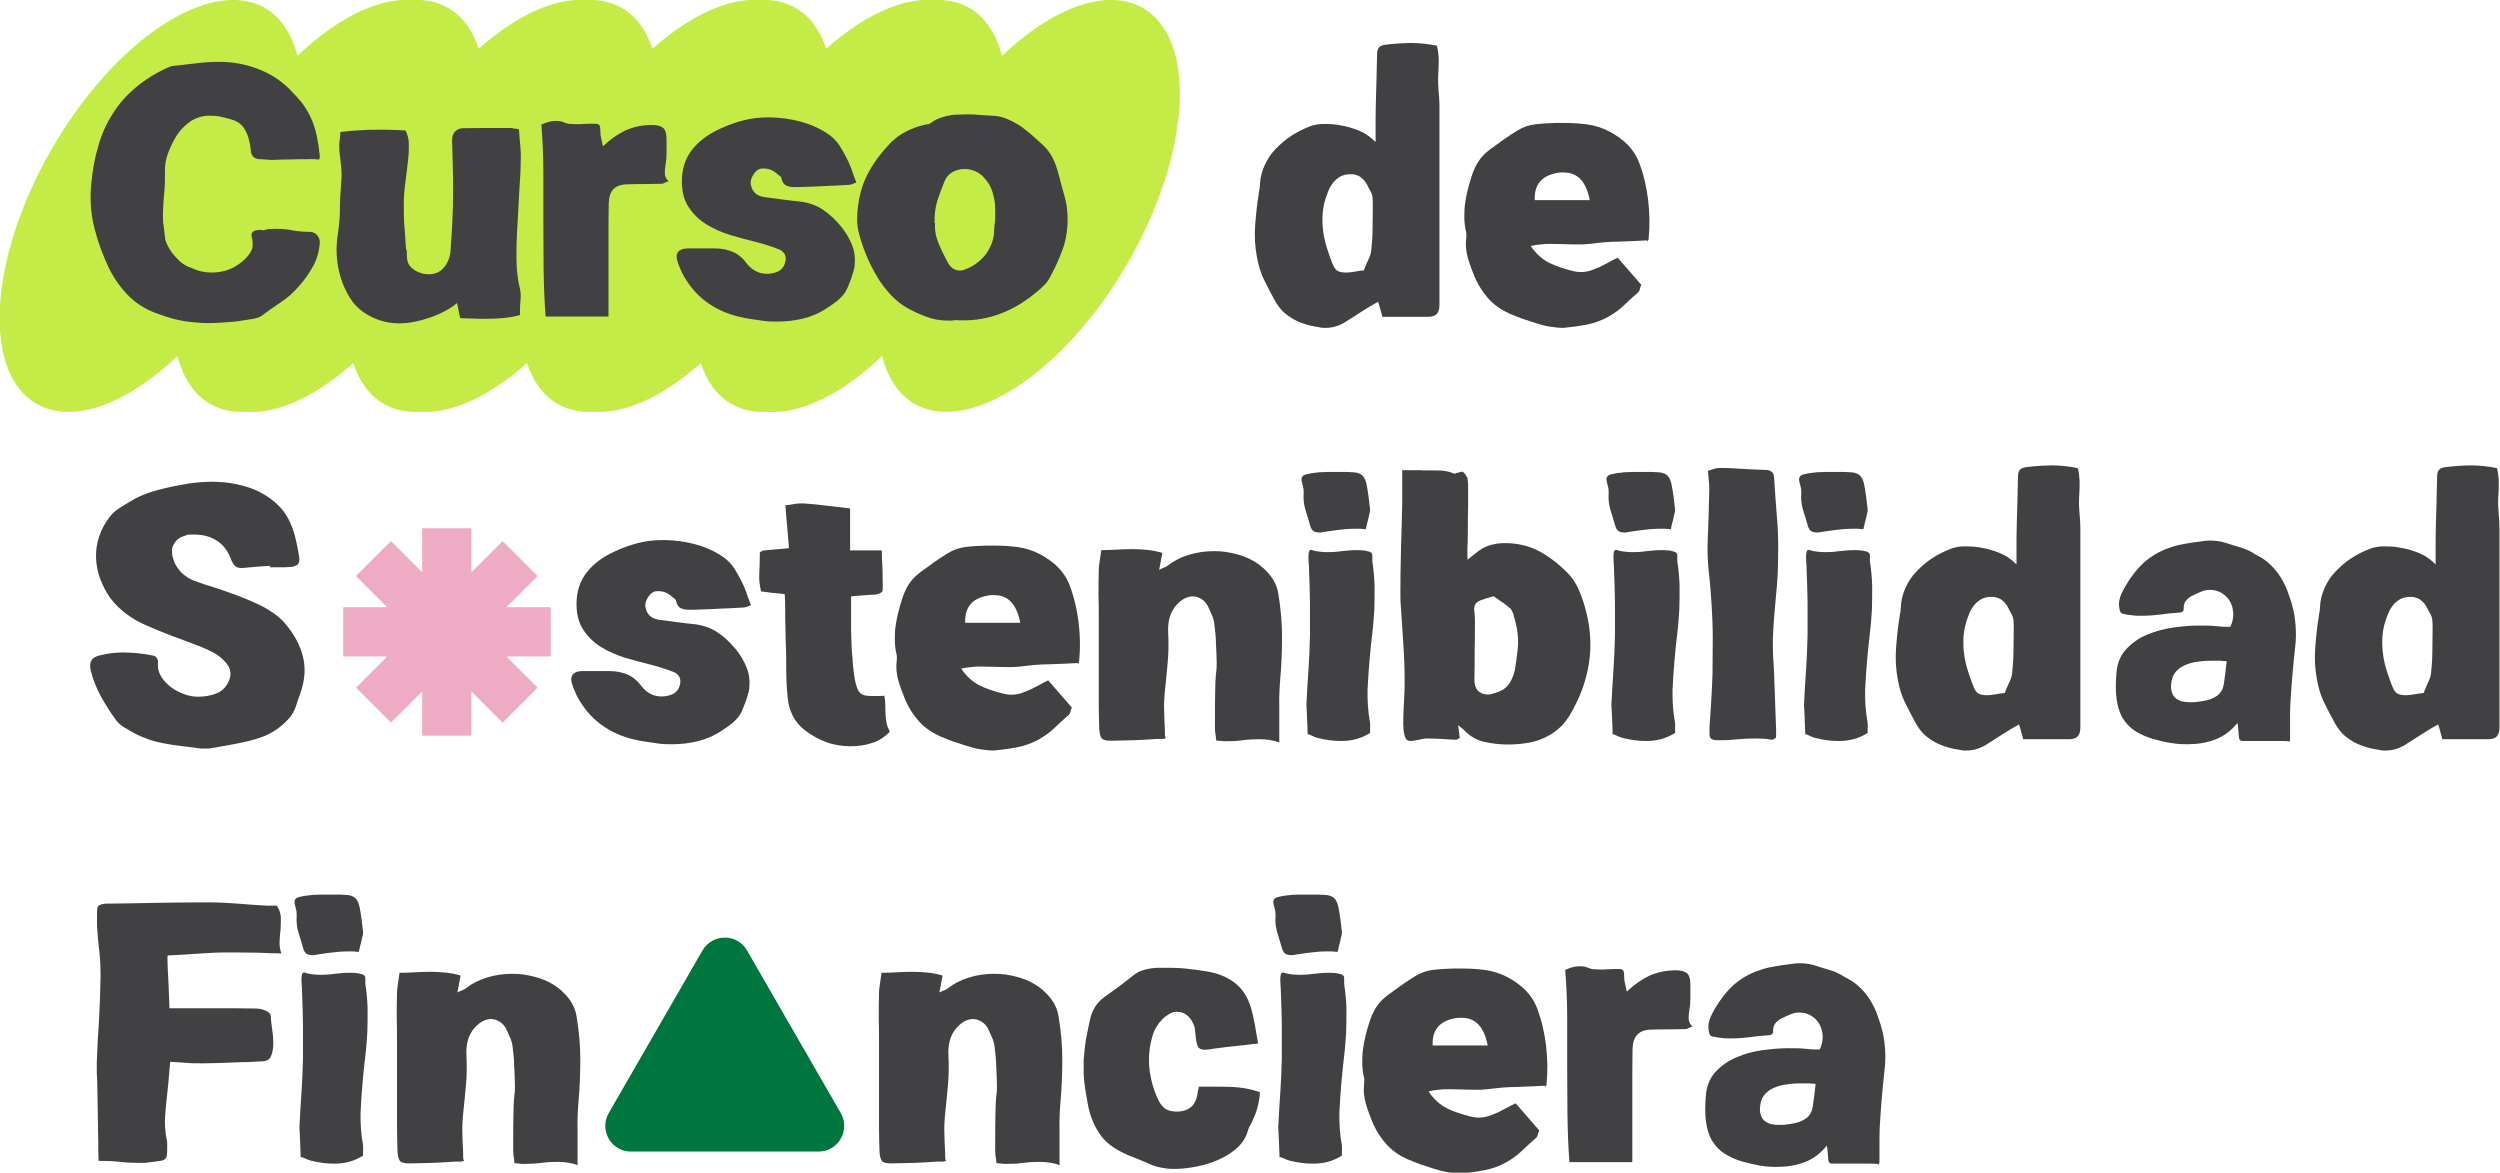 <?xml version="1.0" encoding="UTF-8"?>
<svg id="Capa_1" data-name="Capa 1" xmlns="http://www.w3.org/2000/svg" viewBox="0 0 994.3 466.4">
  <defs>
    <style>
      .cls-1 {
        fill: #c5eb46;
      }

      .cls-1, .cls-2, .cls-3, .cls-4 {
        stroke-width: 0px;
      }

      .cls-2 {
        fill: #eeabc4;
      }

      .cls-3 {
        fill: #414042;
      }

      .cls-4 {
        fill: #00763f;
      }
    </style>
  </defs>
  <path class="cls-1" d="M454.6,3.2c-14.4-8.3-35.9-.1-56.1,19-2.2-8.6-6.5-15.3-12.9-19-4.3-2.5-9.3-3.5-14.7-3.2-12.4-.8-27.6,6.3-42.3,19.4-2.4-7.3-6.4-12.9-12.1-16.2-4.3-2.5-9.3-3.5-14.7-3.2-12.4-.8-27.6,6.3-42.3,19.4-2.4-7.3-6.4-12.9-12.1-16.2-4.3-2.5-9.3-3.5-14.7-3.2-12.4-.8-27.6,6.3-42.3,19.4-2.4-7.3-6.4-12.9-12.1-16.2-4.3-2.5-9.2-3.5-14.6-3.2-13.3-.9-29.8,7.3-45.4,22.2-2.2-8.6-6.5-15.3-12.9-19-21.7-12.5-59.7,12.5-84.8,56-25.1,43.5-27.8,88.8-6.1,101.4,14.4,8.3,35.9.1,56.1-19,2.2,8.6,6.5,15.3,12.9,19,4.3,2.5,9.3,3.5,14.7,3.2,12.4.8,27.6-6.3,42.3-19.4,2.4,7.3,6.4,12.9,12.1,16.2,4.3,2.5,9.3,3.5,14.7,3.2,12.4.8,27.6-6.3,42.3-19.4,2.4,7.3,6.4,12.9,12.1,16.2,4.3,2.5,9.3,3.5,14.7,3.2,12.4.8,27.6-6.3,42.3-19.4,2.4,7.3,6.4,12.9,12.1,16.2,4.3,2.5,9.2,3.5,14.6,3.2,13.3.9,29.8-7.3,45.4-22.2,2.2,8.6,6.5,15.3,12.9,19,21.7,12.5,59.7-12.5,84.8-56,25.1-43.5,27.8-88.8,6.1-101.4Z"/>
  <g>
    <path class="cls-3" d="M126.9,63.4c-.6,0-1.2,0-1.8-.1-.6,0-1.1,0-1.6,0h-.2c-2.5,0-5,0-7.5.1-2.5,0-5,.1-7.5.2-.6,0-1.2,0-1.9-.1-1,0-2-.2-3-.2-1.1,0-1.9-.3-2.5-.8-.6-.5-1-1.3-1.1-2.3-.1-1-.2-2-.4-2.9-.4-2.3-1.1-4.4-2.2-6.1-1.1-1.8-2.8-3-5.2-3.7-1.4-.4-2.9-.8-4.3-1.1-1.5-.3-2.9-.4-4.3-.4-2.9,0-5.4.8-7.7,2.3-2.3,1.6-4.1,3.5-5.5,5.7-1.4,2.3-2.5,4.6-3.4,7-.9,2.4-1.3,5-1.2,7.8,0,2.7,0,5.4-.3,8.1-.3,2.7-.4,5.4-.5,8.1,0,1.7,0,3.4.3,5,.2,1.7.4,3.3.6,5,0,.4.3,1.1.7,2.1.5,1,1.1,2.2,2,3.4.9,1.2,2,2.4,3.3,3.6,1.3,1.1,2.8,2,4.6,2.5,2.4,1.2,5.1,1.8,7.9,1.8,4.7,0,8.8-1.5,12.4-4.6.9-.8,1.7-1.6,2.2-2.3.6-.7,1-1.4,1.3-2.1.3-.7.4-1.5.4-2.4s-.1-1.8-.4-2.8c-.2-.6-.1-1.2.2-1.7.4-.5.9-.8,1.5-.9.3,0,.6,0,.9-.1.3,0,.5,0,.8-.1.2,0,.4,0,.6.1.2,0,.4.1.6.1h.1c.9-.3,1.7-.5,2.6-.5.9,0,1.7-.1,2.5-.1,2.1,0,4.3.2,6.4.6,2.1.4,4.3.6,6.4.6h.3c1.3,0,2.3.4,3.1,1.3.8.9,1.2,2,1.1,3.3-.3,3.3-1.2,6.4-2.7,9.1-1.5,2.7-3.3,5.4-5.6,7.9-2.1,2.5-4.5,4.6-7.2,6.4-2.7,1.8-5.3,3.6-7.8,5.5-.7.5-2,.9-3.8,1.2-1.8.3-3.7.6-5.8.9-2.1.2-4.1.4-6,.5-1.9.1-3.3.2-4.1.2-2.1,0-4,0-5.6-.2-1.7-.1-3.3-.3-4.9-.5-1.6-.3-3.2-.6-4.7-1-1.6-.4-3.4-1-5.4-1.7-4.8-1.6-8.8-3.9-12-7-3.2-3.1-5.9-6.8-8.1-11.1-2.6-5.4-4.6-10.9-6-16.5-1.4-5.6-1.8-11.4-1.2-17.4.5-5.4,1.4-10.4,2.8-15,1.3-4.7,3.2-8.9,5.7-12.8,2.4-3.9,5.5-7.4,9.2-10.5,3.7-3.1,8.1-5.9,13.4-8.2.2,0,.5-.2.9-.3,3.2-.4,6.4-.7,9.5-1.1,3.2-.4,6.3-.6,9.5-.6,5.2,0,10.2.9,15,2.7,4.8,1.8,9,4.4,12.7,8,2.1,2.1,3.9,4.1,5.4,6,1.4,2,2.6,4,3.5,6.1.9,2.1,1.6,4.3,2.1,6.7.5,2.4.9,5,1.2,7.9,0,.3,0,.6-.1.9-.1.3-.2.6-.3,1.1Z"/>
    <path class="cls-3" d="M206.4,51.3c.1,2.1.3,4.2.5,6.2.2,2,.3,4,.2,6.1,0,3.7-.2,7.5-.5,11.2-.2,3.7-.4,7.4-.6,11.2-.1,2.4-.3,4.7-.4,7.1-.1,2.3-.2,4.7-.2,7.1,0,2.4,0,4.7.2,7.1.2,2.3.5,4.7,1.1,7.1.4,1.7.5,3.4.3,5.2-.2,1.8-.2,3.7-.2,5.7-2.2.6-4.5,1-6.7,1.2-2.2.2-4.5.3-6.7.3s-3.5,0-5.2-.1c-1.7,0-3.5-.1-5.2-.2-.2-1-.4-2-.6-2.9-.2-.9-.4-2-.6-3.1-1.3,1.1-2.9,2.2-4.8,3.2-1.9,1-3.9,1.9-6,2.6-2.1.7-4.2,1.3-6.3,1.7-2.1.4-4.1.6-6,.6-5.1,0-9.8-1.5-14.1-4.4-2.3-1.6-4.2-3.6-5.6-6-1.4-2.4-2.6-4.9-3.4-7.5-1.8-5.8-2.2-11.7-1.2-17.8.5-3.3.8-6.7.8-10,0-3.4.2-6.7.5-10.1.2-2.2.2-4.3,0-6.4-.2-2.1-.5-4.1-.7-6.2-.1-1.2-.1-2.4,0-3.7.2-1.3.3-2.6.4-4,2.7-.3,5.4-.6,8.1-.7,2.7-.2,5.4-.2,8-.2s3.3,0,4.9.1c1.6,0,3.3.1,4.9.2.9,1.8,1.3,3.6,1.3,5.4,0,1.8,0,3.6-.2,5.4-.3,3.1-.7,6.2-1.1,9.2-.4,3-.7,6.1-.7,9.1,0,2.9,0,5.7.2,8.5.2,2.8.5,5.6.6,8.5,0,.5.1,1,.3,1.5.1.5.2,1,.1,1.5,0,2.1.3,3.7,1.3,4.9,1,1.2,2.5,2.2,4.6,2.8,1,.3,1.9.4,2.9.4s2.5-.3,3.6-.8c1-.5,1.9-1.3,2.6-2.2.7-.9,1.3-1.9,1.7-3.1.4-1.1.7-2.3.7-3.4.3-3.8.5-7.6.7-11.4.2-3.8.3-7.6.3-11.4,0-3.5,0-7-.1-10.5-.1-3.5-.2-7-.3-10.5,0-1.5.4-2.6,1.2-3.5.8-.8,1.8-1.3,3.2-1.3,3,0,6.1-.1,9.1-.1h9.1c.6,0,1.2,0,1.9.2.6.1,1.3.2,2.1.3Z"/>
    <path class="cls-3" d="M215.1,49.7c2.1-1.1,4.1-1.6,5.9-1.6s2.5.2,3.6.7c.8.3,1.6.5,2.4.5.8,0,1.5.1,2.4.1s1.8,0,2.7-.1c.9,0,1.8-.1,2.7-.1s1.7,0,2.2,0c.5,0,.9.2,1.2.4.3.2.4.6.5,1.1,0,.5.1,1.2.1,2.1,0,.9.2,1.7.4,2.6.2.8.4,1.8.6,2.8,2.8-2.7,5.8-4.8,8.9-6.3,3.1-1.4,6.7-2.2,10.7-2.2,2.1,0,3.6.5,4.5,1.3.8.8,1.2,2.3,1.2,4.4v5.1c0,1.7-.1,3.4-.4,5-.2,1.2-.3,2.3-.3,3.4,0,1.1.5,2.2,1.5,3.2-.8.2-1.4.5-1.7.7-.3.2-.8.3-1.4.3-2.2,0-4.4.1-6.6.1s-4.4,0-6.6.1c-2.5,0-4.4.7-5.6,1.9-1.2,1.2-1.8,3.1-1.9,5.6,0,3.1-.1,6.2-.1,9.2s0,6.1,0,9.2v26.7h-25c-.5-6.3-.7-12.7-.8-19.1,0-6.4-.1-12.8-.1-19.2s0-12.8,0-19.2c0-6.4-.3-12.8-.8-19.2Z"/>
    <path class="cls-3" d="M340.6,72.6c-.4.1-.9.3-1.3.5-.4.2-.9.3-1.4.4-3.4.2-6.7.4-10.1.5-3.3.2-6.7.3-10.1.4-.3,0-.7,0-1,0-.3,0-.7,0-1,0-1.1,0-2.1-.2-3-.6-.9-.4-1.5-1.3-1.9-2.8,0-.5-.4-.9-.9-1.2-.5-.3-.9-.7-1.3-1.1-.7-.5-1.5-1-2.4-1.3-.9-.3-1.8-.4-2.6-.4s-1.4.1-1.9.4c-1,.5-1.7,1.4-2.4,2.6-.6,1.2-.9,2.3-.7,3.3.5,3,2.4,4.7,5.5,5.1,2.3.3,4.5.6,6.8.9,2.2.3,4.5.6,6.8.8,3.7.4,6.9,1.5,9.6,3.3,2.7,1.8,5.1,4.1,7.4,6.9,1.8,2.3,3.2,4.7,4.2,7.2,1,2.5,1.3,5.2,1,8.2,0,.7-.3,1.6-.6,2.6s-.6,2.1-1,3.1c-.4,1.1-.8,2.1-1.2,3-.4.9-.8,1.7-1.2,2.2-.9,1.2-1.9,2.2-3.1,3.2-1.2.9-2.4,1.8-3.7,2.6-3.1,2.1-6.4,3.5-9.7,4.3-3.3.8-6.7,1.2-10.2,1.2s-4.2-.1-6.3-.4c-2.1-.3-4.3-.6-6.5-1-5.4-1-10.1-2.8-14.1-5.5-4-2.6-7.4-6.2-10.1-10.8-.6-1-1.2-2.1-1.6-3.2-.5-1.1-.9-2.2-1.2-3.2-.5-1.6-.4-2.8.4-3.7.8-.9,2-1.3,3.8-1.3h5.3c1.8,0,3.5,0,5.3,0,2.8,0,5.2.5,7.3,1.4,2.1.9,4,2.5,5.6,4.7,1,1.3,2.2,2.3,3.6,3,1.4.7,2.8,1,4.4,1s3.4-.4,4.7-1.1c1.3-.8,2.2-2,2.6-3.9.2-1,.1-2-.3-2.8-.5-.8-1.2-1.5-2.2-1.9-1.5-.6-3-1.1-4.5-1.6-1.5-.5-3-.9-4.5-1.3-3.4-.8-6.9-1.8-10.4-2.8-3.5-1.1-6.7-2.5-9.6-4.3-2.9-1.8-5.2-4.1-7-6.8-1.8-2.7-2.7-6.1-2.7-10.2,0-5.1,1.4-9.3,4.1-12.7,2.7-3.4,6.3-6.1,11.1-8.3,3-1.4,6.1-2.5,9.2-3.3,3.1-.8,6.2-1.2,9.5-1.2h.8c.3,0,.5,0,.7,0,3.9.1,7.6.6,11.2,1.5,3.6.9,7,2.3,10.2,4.2,2.6,1.6,4.7,3.5,6.2,6,1.5,2.4,2.9,5,4,7.7.4,1,.8,2,1.1,3.1.4,1,.8,2.2,1.3,3.4Z"/>
    <path class="cls-3" d="M380.2,127.3c-.6,0-1.2.2-1.8.2-.6,0-1.1,0-1.6,0-2.8,0-5.5-.5-8-1.4-2.5-.9-5-2-7.4-3.3-2.6-1.4-5-3.2-7.1-5.5-2.1-2.3-4-4.7-5.6-7.5-1.6-2.7-3-5.5-4.2-8.4-1.2-2.9-2.1-5.7-2.8-8.3-.5-1.8-.8-3.6-.8-5.6s.1-3.8.4-5.7c.6-5,2-9.5,4.4-13.7,2.3-4.2,5.3-8,8.8-11.6,1.8-1.7,3.8-3.2,6.1-4.3,2.3-1.2,4.7-2,7.3-2.6.4,0,.8-.2,1.2-.2.4,0,.7-.2,1-.4.9-.7,1.9-1.3,3.1-1.8,1.1-.5,2.3-.8,3.6-1.1,1.3-.3,2.5-.5,3.9-.5,1.3,0,2.5-.1,3.7-.1,1.7,0,3.3,0,4.9.2,1.6.1,3.3.2,4.9.3,2.3,0,4.4.5,6.3,1.3,1.9.8,3.8,1.8,5.6,3,1.5,1.1,3,2.3,4.4,3.5,1.4,1.3,2.8,2.5,4.2,3.8,1.8,1.6,3.1,3.5,4.1,5.5,1,2,1.7,4.2,2.3,6.5.7,2.7,1.4,5.4,2.2,8.1s1.2,5.4,1.3,8.3c.1,4.7-.5,9.2-2,13.3-1.5,4.1-3.4,8.2-5.7,12.2-.4.6-.8,1.1-1.3,1.6-.5.5-1,1-1.5,1.5-2.2,1.9-4.4,3.7-6.7,5.2-2.3,1.6-4.7,2.9-7.2,4-2.5,1.1-5.1,2-7.8,2.6s-5.6,1-8.6,1h-1.7c-.6,0-1.1,0-1.7-.1ZM371.9,88.8c-.2,2.7.3,5.4,1.4,8,1.1,2.7,2.4,5.3,3.9,8,.5.9,1.2,1.6,2,2.1.8.5,1.7.7,2.6.7s1.3-.1,1.9-.4c1.7-.6,3.3-1.4,4.7-2.5,1.4-1,2.7-2.3,3.7-3.6,1-1.4,1.8-2.9,2.4-4.5.6-1.6.9-3.4.9-5.1,0-.8.1-1.5.2-2.3.1-.7.2-1.5.2-2.3,0-1.5,0-2.9,0-4.3,0-1.4-.2-2.8-.5-4.1-.3-1.4-.7-2.7-1.3-4-.6-1.3-1.4-2.5-2.4-3.6-1-1.2-2.3-2.2-3.7-2.8-1.4-.6-2.8-.9-4.3-.9s-3.2.4-4.7,1.2c-1.5.8-2.5,2-3.2,3.6-1.1,2.6-2,5.2-2.9,7.8-.8,2.7-1.2,5.6-1.1,8.9Z"/>
    <path class="cls-3" d="M549.8,126c-.3-1-.5-2-.8-2.9-.2-.9-.5-1.9-.9-3.1-2.1,1.2-4.2,2.4-6.2,3.7-2.1,1.3-4.1,2.6-6.1,3.9-1.3.9-2.7,1.6-4.2,2.1-1.5.5-2.9.7-4.5.7s-1.4,0-2.2-.2c-1.8-.3-3.6-.6-5.2-1.1-1.7-.5-3.3-1.1-4.8-1.9-1.5-.8-2.9-1.8-4.2-2.9-1.3-1.2-2.4-2.6-3.4-4.3-1.6-2.9-3.1-5.7-4.5-8.6-1.4-2.8-2.3-5.9-2.9-9.2-.8-4.2-1-8.4-.7-12.5.3-4.1.7-8.2,1.4-12.4,0-.6.2-1.3.3-1.9.1-.7.2-1.3.2-1.9.1-2.8.8-5.4,1.9-7.8,1.1-2.4,2.5-4.6,4.4-6.5,1.8-1.9,3.9-3.7,6.2-5.2s4.7-2.7,7.3-3.7c.9-.4,1.9-.6,3-.8,1.1-.2,2.3-.2,3.5-.2s3.2.1,4.9.4c1.7.3,3.3.6,4.9,1.1,1.6.5,3.1,1,4.4,1.7,1.4.6,2.5,1.4,3.5,2.2.2.2.5.4.7.6.3.3.7.6,1.3,1.2,0-1.9,0-3.7,0-5.2,0-1.6,0-3.1,0-4.6,0-4.3.2-8.5.3-12.7.1-4.2.2-8.4.3-12.7,0-1.1.3-1.9.8-2.5.5-.5,1.4-.9,2.5-1,1.7-.2,3.4-.4,5.1-.5,1.7-.1,3.4-.2,5.1-.2,3.5,0,6.9.4,10.3,1.1.4,1.6.6,3.3.7,4.9,0,1.6,0,3.3-.1,5-.2,2.4-.2,4.8,0,7.2.2,2.4.4,4.8.4,7.2,0,6.1,0,12.2,0,18.2,0,6,0,12.1,0,18.2v34.8c0,2.5,0,5,0,7.5,0,1.6-.3,2.8-1,3.6-.7.8-1.8,1.2-3.5,1.2-1.2,0-2.5,0-3.7,0h-14.6ZM542.5,107.3c.6-1.5,1.2-2.9,1.8-4.2.6-1.2,1-2.5,1.1-3.7.3-2.9.5-5.8.5-8.8,0-2.9.1-5.8.1-8.8,0-1,0-2-.1-3.1-.1-1.1-.4-2-.9-2.8-.4-.7-.8-1.4-1.1-2.1-.4-.7-.8-1.4-1.3-2s-1.1-1.1-1.8-1.6c-.7-.4-1.6-.7-2.6-.9-.2,0-.5,0-.6,0h-.6c-1.5,0-2.8.3-3.9.9-1,.6-1.9,1.3-2.7,2.2-.7.9-1.4,1.9-1.9,3.1-.5,1.2-.9,2.3-1.3,3.5-.7,2.2-1.1,4.5-1.2,6.7-.1,2.2,0,4.4.3,6.6.3,2.2.8,4.3,1.5,6.5.7,2.1,1.4,4.3,2.3,6.4.5,1.3,1.2,2.2,2,2.6.8.4,1.9.6,3.3.6,1.2,0,2.4-.2,3.6-.4,1.2-.2,2.3-.4,3.5-.5Z"/>
    <path class="cls-3" d="M655.1,95.6c-3.7.2-7.5.4-11.3.5-3.8,0-7.6.4-11.5.9-.9,0-1.8.2-2.6.2-.9,0-1.7,0-2.6,0-1.7,0-3.3,0-5-.1-1.7,0-3.4-.1-5.1-.1s-2.7,0-4.1.2c-1.4.1-2.7.3-4.1.6,1,1.6,2.2,2.9,3.4,4,1.2,1.1,2.5,2,3.9,2.7,1.4.7,2.8,1.3,4.4,1.8,1.5.5,3.1,1,4.7,1.4,1.1.3,2.3.5,3.5.5s2.7-.2,3.9-.6c1.2-.4,2.4-.9,3.6-1.4,1.2-.6,2.4-1.2,3.5-1.8,1.2-.7,2.4-1.3,3.7-1.9,1.6,1.8,3.1,3.6,4.7,5.4,1.6,1.8,3.1,3.6,4.7,5.4-.3.6-.5,1.2-.6,1.7-.1.5-.3.9-.6,1.2-2,1.7-3.8,3.4-5.7,5.2-1.8,1.8-3.9,3.2-6.1,4.5-2.7,1.5-5.6,2.6-8.7,3.2s-6.2,1-9.3,1.3c-1.7,0-3.5-.2-5.4-.5-1.9-.3-3.8-.8-5.6-1.4-1.9-.6-3.7-1.2-5.5-1.8-1.8-.7-3.4-1.3-5-2-3.3-1.5-6-3.4-8.2-5.8-2.2-2.4-4-5.2-5.4-8.3-1.1-2.6-2.1-5.3-2.9-8-.8-2.7-1-5.6-.6-8.5,0-.5,0-1,0-1.4-.5-1.9-.7-3.7-.8-5.6,0-1.8,0-3.7.2-5.5.2-1.8.6-3.7,1-5.5.5-1.8.9-3.6,1.5-5.4.7-2.3,1.6-4.4,2.7-6.2,1.2-1.9,2.7-3.5,4.7-5,1.8-1.3,3.6-2.6,5.4-3.9,1.8-1.3,3.7-2.5,5.6-3.7,2.3-1.4,4.7-2.2,7.3-2.5,2.6-.3,5.2-.4,7.7-.5.7,0,1.3,0,2,0h2c3,0,6,.2,8.9.6,2.9.4,5.8,1.3,8.7,2.8,2.8,1.5,5.2,3.2,7.3,5.3,2,2.1,3.6,4.5,4.6,7.3,1.8,4.8,2.9,9.7,3.5,14.7.6,5,.7,10,.2,15.2,0,.1,0,.3-.1.5,0,.2-.3.5-.5.8ZM632.3,79.7c-1.4-7.4-4.8-11.1-10.3-11.1s-.5,0-.7,0c-.2,0-.5,0-.7,0-7.1.8-10.5,4.5-10.2,11h21.9Z"/>
    <path class="cls-3" d="M107.7,225c-1.9.1-3.7.3-5.6.4-1.9.2-3.8.3-5.7.5,0,0-.3,0-.5,0-1.1,0-1.9-.3-2.5-.9-.6-.6-1-1.4-1.4-2.2-1.1-3.3-3-5.9-5.5-7.6-2.5-1.7-5.6-2.6-9.3-2.6s-2.4.1-3.4.4c-1,.3-1.9.6-2.6,1.1-.7.5-1.4,1.2-1.9,2.1-.6.9-.9,1.8-.9,2.6,0,1.3.1,2.5.6,3.8.4,1.3,1,2.4,1.8,3.5.8,1.1,1.7,2.1,2.9,2.9,1.1.9,2.3,1.5,3.6,2,2.8,1,5.6,2,8.4,2.8,2.8.9,5.6,1.9,8.3,2.9,1.9.7,3.7,1.5,5.5,2.2,1.8.8,3.6,1.6,5.3,2.5,1.7.9,3.3,2,4.9,3.1,1.5,1.2,3,2.5,4.2,4.1,3.3,4,5.5,8.2,6.6,12.6,1.1,4.4.8,9.1-.9,14.1-.7,1.9-1.3,3.7-1.9,5.6-.6,1.8-1.6,3.6-3.1,5.2-1.9,2.1-4,3.7-6.3,5.1-2.3,1.3-4.8,2.3-7.5,3-2.8.8-5.6,1.4-8.5,1.9-2.8.5-5.7,1-8.5,1.5-.3,0-.6.1-.9.1h-.9c-.6,0-1.2,0-1.9,0-.6,0-1.2-.1-1.8-.2-2.1-.3-4.3-.5-6.5-.8-2.2-.3-4.3-.6-6.4-1-2.1-.4-4.2-.9-6.2-1.6-2-.7-4-1.5-6-2.6-1.2-.7-2.5-1.4-3.8-2.2-1.3-.8-2.3-1.7-3.1-2.7-2.3-3.1-4.3-6.3-6.1-9.5-1.8-3.3-3.2-6.7-4.1-10.4-.4-1.6-.3-3,.2-3.9.5-1,1.6-1.7,3.2-2.1,1.6-.4,3.1-.7,4.7-.9,1.6-.2,3.2-.3,4.7-.3s4,.1,5.9.3c1.9.2,3.9.5,5.9.9.8.1,1.4.5,1.7,1.1.4.6.5,1.2.4,2-.1,1.9.3,3.7,1.3,5.3,1,1.6,2.3,3,3.9,4.2,1.6,1.2,3.4,2.1,5.3,2.8,1.9.7,3.7,1,5.5,1,2.5,0,4.8-.4,7-1.2,2.2-.8,3.9-2.3,5-4.6,1.4-2.7,1.1-5.3-.9-7.7-1.5-1.7-3.2-3.1-5.1-4.1-1.9-1-3.9-1.9-6-2.7-3.5-1.3-6.9-2.6-10.4-3.9-3.5-1.3-6.9-2.7-10.3-4.2-2.8-1.2-5.4-2.7-7.8-4.5-2.4-1.8-4.6-3.9-6.4-6.3-1.8-2.5-3.1-5.1-4.1-7.8s-1.5-5.5-1.6-8.3.3-5.6,1.2-8.3c.9-2.8,2.3-5.4,4.2-7.9,1.1-1.4,2.3-2.5,3.7-3.4,1.4-.9,2.8-1.8,4.4-2.7,1.8-1.1,3.7-2.1,5.6-2.8,1.9-.8,3.8-1.4,5.8-1.9,1.9-.5,3.9-1,6-1.4,2-.4,4-.7,6-1.1,1.5-.2,3-.4,4.5-.5,1.5-.1,3-.2,4.5-.2,3.4,0,6.8.3,10.1,1,3.3.7,6.4,1.7,9.3,3.2,2.9,1.5,5.5,3.4,7.7,5.7,2.2,2.3,3.9,5.2,5.1,8.5.7,1.9,1.2,3.8,1.6,5.7.4,1.9.8,3.9,1.1,5.8.2,1.3,0,2.3-.5,2.9-.6.6-1.6,1-3,1.1-.5,0-1.1,0-1.6.1-.5,0-1.1,0-1.6,0-.8,0-1.6,0-2.5,0-.9,0-1.7,0-2.5,0v-.3Z"/>
    <path class="cls-3" d="M298.7,240.7c-.4.1-.9.3-1.3.5-.4.2-.9.3-1.4.4-3.4.2-6.7.4-10.1.5-3.3.2-6.7.3-10.1.4-.3,0-.7,0-1,0-.3,0-.7,0-1,0-1.1,0-2.1-.2-3-.6-.9-.4-1.5-1.3-1.9-2.8,0-.5-.4-.9-.9-1.2-.5-.3-.9-.7-1.3-1.1-.7-.5-1.5-1-2.4-1.3-.9-.3-1.8-.4-2.6-.4s-1.4.1-1.9.4c-1,.5-1.7,1.4-2.4,2.6-.6,1.2-.9,2.3-.7,3.3.5,3,2.4,4.7,5.5,5.1,2.3.3,4.5.6,6.8.9,2.2.3,4.5.6,6.8.8,3.7.4,6.9,1.5,9.6,3.3,2.7,1.8,5.1,4.1,7.4,6.9,1.8,2.3,3.2,4.7,4.2,7.2,1,2.5,1.3,5.2,1,8.2,0,.7-.3,1.6-.6,2.6-.3,1-.6,2.1-1,3.1-.4,1.1-.8,2.1-1.2,3-.4.9-.8,1.7-1.2,2.2-.9,1.2-1.9,2.2-3.1,3.2-1.2.9-2.4,1.8-3.7,2.6-3.1,2.1-6.4,3.5-9.7,4.3-3.3.8-6.7,1.2-10.2,1.2s-4.2-.1-6.3-.4c-2.1-.3-4.3-.6-6.5-1-5.4-1-10.1-2.8-14.1-5.5-4-2.6-7.4-6.2-10.1-10.8-.6-1-1.2-2.1-1.6-3.2-.5-1.1-.9-2.2-1.2-3.2-.5-1.6-.4-2.8.4-3.7.8-.9,2-1.3,3.8-1.3h5.3c1.8,0,3.5,0,5.3,0,2.8,0,5.2.5,7.3,1.4,2.1.9,4,2.5,5.6,4.7,1,1.3,2.2,2.3,3.6,3,1.4.7,2.8,1,4.4,1s3.4-.4,4.7-1.1c1.3-.8,2.2-2,2.6-3.9.2-1,.1-2-.3-2.8-.5-.8-1.2-1.5-2.2-1.9-1.5-.6-3-1.1-4.5-1.6-1.5-.5-3-.9-4.5-1.3-3.4-.8-6.9-1.8-10.4-2.8-3.5-1.1-6.7-2.5-9.6-4.3-2.9-1.8-5.2-4.1-7-6.8-1.8-2.7-2.7-6.1-2.7-10.2,0-5.1,1.4-9.3,4.1-12.7,2.7-3.4,6.3-6.1,11.1-8.3,3-1.4,6.1-2.5,9.2-3.3,3.1-.8,6.2-1.2,9.5-1.2h.8c.3,0,.5,0,.7,0,3.9.1,7.6.6,11.2,1.5,3.6.9,7,2.3,10.2,4.2,2.6,1.6,4.7,3.5,6.2,6,1.5,2.4,2.9,5,4,7.7.4,1,.8,2,1.1,3.1.4,1,.8,2.2,1.3,3.4Z"/>
    <path class="cls-3" d="M351.7,276.5c.2,1.2.4,2.5.4,3.7,0,1.2,0,2.5.1,3.7,0,1.2.2,2.4.4,3.6.2,1.2.7,2.3,1.3,3.5-2,2.1-4.4,3.7-7.1,4.5-2.7.9-5.5,1.3-8.5,1.3s-6.6-.5-9.6-1.6c-3-1.1-5.9-2.7-8.5-4.7-2.1-1.6-3.8-3.6-4.9-5.8-1.1-2.2-1.8-4.6-2-7.1-.4-3.7-.6-7.5-.6-11.2,0-3.7,0-7.4-.2-11.2,0-3.1-.2-6.3-.2-9.4,0-3.1,0-6.3-.2-9.5-1.7-.2-3.3-.4-4.8-.5-1.5-.2-3.1-.4-4.6-.6-.6-2.6-.9-5-.7-7.4.1-2.4.2-4.8.2-7.2s.1-.6.4-1c.3-.4.5-.6.8-.6,1.7-.2,3.4-.4,5.1-.5,1.7-.1,3.5-.3,5.3-.5-.2-2.7-.5-5.5-.7-8.3-.3-2.8-.5-5.7-.7-8.8,1.1,0,2.2-.2,3.2-.4,1-.2,2.1-.3,3.1-.3h.8c3,.2,6.1.5,9.1.9,3,.4,6.2.7,9.5,1.1v16.7h12.6c0,2.6.2,5.1.3,7.4,0,2.3.1,4.7.1,7s-.3,2.1-.9,2.5c-.6.4-1.5.7-2.7.7-1.4,0-2.9.2-4.3.3-1.5.1-3,.2-4.7.4,0,2.5,0,4.8,0,7.1,0,2.3,0,4.6,0,6.8,0,1.9.2,3.7.2,5.5s.2,3.6.4,5.4c0,1.6.2,3.2.4,4.8.2,1.6.4,3.2.8,4.8.5,2.1,1.1,3.4,1.9,4.1.8.7,2.1,1.1,3.9,1.1h.7c.3,0,.5,0,.7,0,.6,0,1.3,0,1.9,0s1.5,0,2.4-.1Z"/>
    <path class="cls-3" d="M428.6,263.7c-3.7.2-7.5.4-11.3.5-3.8,0-7.6.4-11.5.9-.9,0-1.8.2-2.6.2-.9,0-1.7,0-2.6,0-1.7,0-3.3,0-5-.1-1.7,0-3.4-.1-5.1-.1s-2.7,0-4.1.2c-1.4.1-2.7.3-4.1.6,1,1.6,2.2,2.9,3.4,4,1.2,1.1,2.5,2,3.9,2.7,1.4.7,2.8,1.3,4.4,1.8,1.5.5,3.1,1,4.7,1.4,1.1.3,2.3.5,3.5.5s2.7-.2,3.9-.6c1.2-.4,2.4-.9,3.6-1.4,1.2-.6,2.4-1.2,3.5-1.8,1.2-.7,2.4-1.3,3.7-1.9,1.6,1.8,3.1,3.6,4.7,5.4,1.6,1.8,3.1,3.6,4.7,5.4-.3.6-.5,1.2-.6,1.7-.1.5-.3.9-.6,1.2-2,1.7-3.8,3.4-5.7,5.2-1.8,1.8-3.9,3.2-6.1,4.5-2.7,1.5-5.6,2.6-8.7,3.2-3.1.6-6.2,1-9.3,1.3-1.7,0-3.5-.2-5.4-.5-1.9-.3-3.8-.8-5.6-1.4-1.9-.6-3.7-1.2-5.5-1.8-1.8-.7-3.4-1.3-5-2-3.3-1.5-6-3.4-8.2-5.8-2.2-2.4-4-5.2-5.4-8.3-1.1-2.6-2.1-5.3-2.9-8-.8-2.7-1-5.6-.6-8.5,0-.5,0-1,0-1.4-.5-1.9-.7-3.7-.8-5.6,0-1.8,0-3.7.2-5.5.2-1.8.6-3.7,1-5.5.5-1.8.9-3.6,1.5-5.4.7-2.3,1.6-4.4,2.7-6.2,1.2-1.9,2.7-3.5,4.7-5,1.8-1.3,3.6-2.6,5.4-3.9,1.8-1.3,3.7-2.5,5.6-3.7,2.3-1.4,4.7-2.2,7.3-2.5,2.6-.3,5.2-.4,7.7-.5.7,0,1.3,0,2,0h2c3,0,6,.2,8.9.6,2.9.4,5.8,1.3,8.7,2.8,2.8,1.5,5.2,3.2,7.3,5.3,2,2.1,3.6,4.5,4.6,7.3,1.8,4.8,2.9,9.7,3.5,14.7.6,5,.7,10,.2,15.2,0,.1,0,.3-.1.5,0,.2-.3.5-.5.8ZM405.8,247.8c-1.4-7.4-4.8-11.1-10.3-11.1s-.5,0-.7,0c-.2,0-.5,0-.7,0-7.1.8-10.5,4.5-10.2,11h21.9Z"/>
    <path class="cls-3" d="M508.8,295.3c-1.3-.5-2.6-.8-3.9-1-1.3-.2-2.6-.3-3.9-.3-2.2,0-4.4.1-6.6.4-2.1.3-4.3.4-6.4.4s-1.5,0-2.2-.1c-.7,0-1.4-.1-2.1-.2,0-.9-.2-1.7-.3-2.5-.1-.8-.2-1.6-.2-2.4,0-6.1,0-12.2.2-18.4,0-1.3.2-2.6.3-3.9.2-1.3.2-2.6.2-3.9,0-2.5-.2-5-.3-7.5,0-2.5-.3-5-.6-7.4-.1-1.2-.4-2.4-.9-3.6-.5-1.2-1-2.3-1.5-3.4-.7-1.5-1.6-2.5-2.7-3.2-1.1-.7-2.3-1.1-3.5-1.1-2.2,0-4.3,1.1-6.3,3.2-1.5,1.6-2.4,3.4-2.9,5.2-.5,1.8-.7,3.7-.6,5.8.2,4.1.2,8.2-.2,12.2-.4,4-.7,8.1-1.2,12.2-.2,2.4-.3,4.7-.2,7.1,0,2.4.2,4.8.3,7.2,0,.3,0,.8,0,1.6,0,.7,0,1.4.4,1.9-.5.1-.9.2-1.2.3-.3,0-.6,0-.9,0h-1.6c-3,.2-6,.4-8.9.5-2.9,0-5.9.2-8.9.2,0,0-.3,0-.5,0-1.8,0-2.9-.3-3.5-.9-.5-.6-.9-1.9-1-3.7-.1-3.4-.2-6.7-.2-10.1,0-5.7,0-11.3,0-16.9v-16.9c0-3.2,0-6.4-.1-9.6,0-3.2,0-6.4.1-9.6,0-1.3.2-2.6.4-3.9.2-1.3.4-2.7.6-4.2,2,0,4.1-.1,6.1-.2,2-.1,4-.2,6-.2s4.1.1,6.1.3c2,.2,4.1.6,6.1,1.2-.2,1.1-.5,2.2-.6,3.2-.2,1-.4,2.2-.7,3.5.9-.4,1.5-.7,2.1-.9.5-.2,1-.5,1.4-.8,2.3-1.8,5-3.2,8.2-4.2,3.2-1,6.6-1.5,10.1-1.5s5.7.4,8.6,1.1c2.9.7,5.5,1.8,7.8,3.2,2.4,1.5,4.4,3.3,6.1,5.5,1.7,2.2,2.8,4.7,3.2,7.7.9,5.5,1.4,11,1.4,16.5,0,5.5-.2,11-.7,16.7-.3,3.6-.5,7.3-.4,10.9,0,3.6,0,7.3,0,11v3.5Z"/>
    <path class="cls-3" d="M543.2,210.5c-.7,0-1.4-.2-2.2-.2-.7,0-1.5,0-2.2,0-2.3,0-4.6.2-6.9.5-2.3.3-4.5.6-6.8,1-1.1,0-2-.2-2.6-.5-.6-.4-1.1-1.1-1.4-2.2-.6-2.1-1.2-4.2-1.9-6.3-.6-2.1-.9-4.3-.7-6.6,0-.8,0-1.6-.2-2.4-.2-.8-.4-1.6-.6-2.4-.3-1.5.3-2.3,1.6-2.7,1.2-.3,2.2-.5,3.1-.6s1.8-.2,2.6-.3c.8,0,1.7,0,2.6-.1.9,0,1.9,0,3.1,0s2.2,0,3.4,0c1.1,0,2.3,0,3.4.1,1.9,0,3.2.4,4.1,1.1.9.7,1.5,1.9,1.9,3.7.3,1.6.6,3.2.8,4.9.2,1.7.4,3.3.6,5,0,.5,0,1.1-.2,1.7-.2.6-.3,1.2-.4,1.7-.1.6-.3,1.3-.5,2-.2.7-.4,1.6-.6,2.6ZM520.1,292.2c0-2-.2-3.7-.2-5.3s-.2-3.1-.2-4.6c0-.4,0-.7-.1-1.1,0-.4,0-.7,0-1.1.2-4.6.5-9.1.8-13.6s.5-9,.6-13.6c0-4.6,0-9.1,0-13.6-.1-4.5-.2-9.1-.4-13.6,0-.4,0-.9-.1-1.7,0-.8-.1-1.5-.1-2.3s0-1.5.2-2.1c.1-.6.4-.9.8-.9s.2,0,.3,0c1,.4,2.1.6,3.1.7,1,.1,2,.2,3.1.2,1.9,0,3.8-.1,5.7-.4,1.9-.2,3.8-.4,5.7-.4s1.8,0,2.7.1c.9,0,1.7.3,2.6.5.5.2.8.4,1,.7.2.3.2.6.2,1s0,.7,0,1.1c0,.4,0,.7,0,1.1.5,3.2.8,6.4.9,9.5,0,3.2,0,6.3-.1,9.5-.2,3.2-.4,6.3-.8,9.5-.4,3.2-.7,6.3-1,9.5-.4,4.4-.7,8.7-.9,13.1-.1,4.3.2,8.7,1,13.1,0,.7.1,1.4,0,2.1,0,.7,0,1.3,0,1.9-1.9,1.2-3.8,2-5.7,2.5-1.9.5-3.9.7-5.8.7s-3.1-.1-4.6-.3c-1.5-.2-3.1-.5-4.7-.9-.8-.2-1.5-.5-2.1-.8-.7-.3-1.2-.5-1.6-.7Z"/>
    <path class="cls-3" d="M557.9,187c.9,0,1.7,0,2.4,0,.7,0,1.4,0,2.1,0h1.2c.4,0,.8,0,1.1,0,.6,0,1.1.1,1.7.1h4.1c1.3,0,2.7,0,4,.2s2.6.5,3.8,1.1c.1,0,.3,0,.5-.1.2-.1.4-.2.6-.2.3,0,.7-.2,1.1-.3.4-.1.7-.2,1-.2s.4.1.6.3c.2.2.5.5.7.8.2.3.4.6.6,1,.2.3.3.6.3.8.1.9.2,1.7.2,2.6s0,1.8,0,2.6c0,3.8,0,7.6-.1,11.4,0,3.8,0,7.6-.2,11.4,0,.6,0,1.2,0,1.8,0,.6,0,1.4.1,2.3.7-.5,1.2-1,1.7-1.4.5-.4,1-.7,1.4-1.1,1.8-1.5,3.6-2.6,5.6-3.2,1.9-.6,3.9-.9,6-.9,5.2,0,9.8,1.1,13.7,3.2,4,2.1,7.7,5,11.2,8.5,1.9,1.9,3.3,4,4.3,6.2,1,2.2,1.9,4.6,2.6,7,2.3,7.8,2.9,15.3,1.8,22.6-1.1,7.3-3.7,14.4-7.9,21.3-1.4,2.2-3,4.1-4.8,5.5-1.8,1.5-3.8,2.6-5.9,3.5-2.1.9-4.4,1.5-6.8,1.8-2.4.4-4.9.5-7.4.5s-6.2-.4-9.1-1.1c-2.9-.7-5.5-2.2-7.8-4.6-.2-.2-.5-.5-.9-.8-.3-.3-.8-.7-1.5-1.2.2,1.1.3,2.1.4,2.8,0,.8.2,1.5.3,2.3-.2,0-.5.2-.7.4-.3.2-.5.3-.7.3-1.9,0-3.7-.2-5.6-.3-1.9-.1-3.7-.2-5.5-.2-.9,0-1.8,0-2.7.3-.9.2-1.8.3-2.7.5-.6.1-1.2.2-1.6.2-.8,0-1.3-.2-1.7-.6-.4-.4-.7-1.1-.9-2.2-.3-1.3-.4-2.6-.4-3.9,0-3.7.2-7.4.4-11,.2-3.6.2-7.3.1-10.9-.1-4.6-.4-9.1-.7-13.6-.3-4.5-.6-9-.9-13.6,0-2.5-.1-4.9,0-7.4,0-2.5,0-5,.1-7.5,0-4.1.2-8.1.3-12.1.1-4,.2-8,.3-12.1,0-2.1,0-4.1,0-6.2,0-2.1,0-4.4,0-6.8ZM594.1,237.1c-1.8.5-3.4,1-5.1,1.6-1.1.4-1.9,1-2.3,1.7-.4.7-.5,1.8-.3,3.1,0,.8.2,1.6.2,2.4,0,.8,0,1.6,0,2.4,0,3.7,0,7.4-.1,11,0,3.6,0,7.3-.1,11,0,1.8.4,3.3,1.3,4.3.9,1,2.2,1.6,3.9,1.6s1.1,0,1.6-.2c1.8-.4,3.3-1,4.7-1.8,1.4-.9,2.5-2.2,3.3-4,.8-1.6,1.3-3.3,1.5-5,.2-1.7.5-3.4.7-5.2.4-2.7.5-5.4.2-7.9-.3-2.5-.9-5.1-1.7-7.7-.1-.5-.3-1-.6-1.5-.2-.5-.5-.9-.9-1.1-1-.9-2-1.7-3.1-2.4-1.1-.7-2.2-1.5-3.3-2.3Z"/>
    <path class="cls-3" d="M664.5,210.5c-.7,0-1.4-.2-2.2-.2-.7,0-1.5,0-2.2,0-2.3,0-4.6.2-6.9.5-2.3.3-4.5.6-6.8,1-1.1,0-2-.2-2.6-.5-.6-.4-1.1-1.1-1.4-2.2-.6-2.1-1.2-4.2-1.9-6.3-.6-2.1-.9-4.3-.7-6.6,0-.8,0-1.6-.2-2.4-.2-.8-.4-1.6-.6-2.4-.3-1.5.3-2.3,1.6-2.7,1.2-.3,2.2-.5,3.1-.6.9-.1,1.8-.2,2.6-.3.8,0,1.7,0,2.6-.1.9,0,1.9,0,3.1,0s2.2,0,3.4,0c1.1,0,2.3,0,3.4.1,1.9,0,3.2.4,4.1,1.1.9.7,1.5,1.9,1.9,3.7.3,1.6.6,3.2.8,4.9.2,1.7.4,3.3.6,5,0,.5,0,1.1-.2,1.7-.2.6-.3,1.2-.4,1.7-.1.6-.3,1.3-.5,2-.2.7-.4,1.6-.6,2.6ZM641.4,292.2c0-2-.2-3.7-.2-5.3s-.2-3.1-.2-4.6c0-.4,0-.7-.1-1.1,0-.4,0-.7,0-1.1.2-4.6.5-9.1.8-13.6.3-4.5.5-9,.6-13.6,0-4.6,0-9.1,0-13.6-.1-4.5-.2-9.1-.4-13.6,0-.4,0-.9-.1-1.7,0-.8-.1-1.5-.1-2.3s0-1.5.2-2.1c.1-.6.4-.9.8-.9s.2,0,.3,0c1,.4,2.1.6,3.1.7,1,.1,2,.2,3.1.2,1.9,0,3.8-.1,5.7-.4,1.9-.2,3.8-.4,5.7-.4s1.8,0,2.7.1c.9,0,1.7.3,2.6.5.5.2.8.4,1,.7.2.3.2.6.2,1s0,.7,0,1.1c0,.4,0,.7,0,1.1.5,3.2.8,6.4.9,9.5,0,3.2,0,6.3-.1,9.5-.2,3.2-.4,6.3-.8,9.5s-.7,6.3-1,9.5c-.4,4.4-.7,8.7-.9,13.1-.1,4.3.2,8.7,1,13.1,0,.7.1,1.4,0,2.1,0,.7,0,1.3,0,1.9-1.9,1.2-3.8,2-5.7,2.5-1.9.5-3.9.7-5.8.7s-3.1-.1-4.6-.3c-1.5-.2-3.1-.5-4.7-.9-.8-.2-1.5-.5-2.1-.8s-1.2-.5-1.6-.7Z"/>
    <path class="cls-3" d="M679.3,187.2c.8-.2,1.6-.4,2.4-.7.8-.3,1.7-.4,2.5-.4,3,0,6.1.2,9.1.4,3,.2,6.1.3,9.1.4,1,0,1.8.4,2.3.8.5.4.8,1.2.9,2.2.3,5.2.7,10.4,1.1,15.5.5,5.1.6,10.3.5,15.5,0,5.6-.3,11.1-.9,16.6-.5,5.5-1,11-1.2,16.6,0,2.3,0,4.7.1,7,.2,2.3.3,4.7.4,7,.1,3.7.3,7.5.4,11.1.1,3.7.3,7.4.4,11.2,0,.5,0,1,0,1.5,0,.5,0,1-.1,1.6-.3.1-.6.3-.9.5-.3.2-.5.3-.8.2-1.1-.2-2.2-.4-3.2-.4s-2.1-.1-3.1-.1c-2.3,0-4.6.1-6.8.3-2.3.2-4.5.4-6.8.4h-1c-.9,0-1.6,0-2.2-.2-.5-.1-1-.4-1.2-.7-.3-.4-.4-.9-.4-1.5,0-.7,0-1.5,0-2.6.2-3.6.5-7.2.7-10.7.2-3.6.4-7.1.5-10.7,0-4.7.1-9.4.1-14.1,0-4.7-.2-9.4-.5-14.1-.3-4.2-.6-8.4-1.1-12.5-.4-4.1-.6-8.3-.4-12.5.3-6.7.5-13.4.6-20.1,0-1.2,0-2.4-.2-3.6-.1-1.2-.2-2.5-.3-4Z"/>
    <path class="cls-3" d="M741.1,210.5c-.7,0-1.4-.2-2.2-.2-.7,0-1.5,0-2.2,0-2.3,0-4.6.2-6.9.5-2.3.3-4.5.6-6.8,1-1.1,0-2-.2-2.6-.5-.6-.4-1.1-1.1-1.4-2.2-.6-2.1-1.2-4.2-1.9-6.3-.6-2.1-.9-4.3-.7-6.6,0-.8,0-1.6-.2-2.4-.2-.8-.4-1.6-.6-2.4-.3-1.5.3-2.3,1.6-2.7,1.2-.3,2.2-.5,3.1-.6.9-.1,1.8-.2,2.6-.3.8,0,1.7,0,2.6-.1.9,0,1.9,0,3.1,0s2.2,0,3.4,0c1.1,0,2.3,0,3.4.1,1.9,0,3.2.4,4.1,1.1.9.7,1.5,1.9,1.9,3.7.3,1.6.6,3.2.8,4.9.2,1.7.4,3.3.6,5,0,.5,0,1.1-.2,1.7-.2.6-.3,1.2-.4,1.7-.1.6-.3,1.3-.5,2-.2.7-.4,1.6-.6,2.6ZM718,292.2c0-2-.2-3.7-.2-5.3s-.2-3.1-.2-4.6c0-.4,0-.7-.1-1.1,0-.4,0-.7,0-1.1.2-4.6.5-9.1.8-13.6.3-4.5.5-9,.6-13.6,0-4.6,0-9.1,0-13.6-.1-4.5-.2-9.1-.4-13.6,0-.4,0-.9-.1-1.7,0-.8-.1-1.5-.1-2.3s0-1.5.2-2.1c.1-.6.4-.9.8-.9s.2,0,.3,0c1,.4,2.1.6,3.1.7,1,.1,2,.2,3.1.2,1.9,0,3.8-.1,5.7-.4,1.9-.2,3.8-.4,5.7-.4s1.8,0,2.7.1c.9,0,1.7.3,2.6.5.5.2.8.4,1,.7.2.3.2.6.2,1s0,.7,0,1.1c0,.4,0,.7,0,1.1.5,3.2.8,6.4.9,9.5,0,3.2,0,6.3-.1,9.5-.2,3.2-.4,6.3-.8,9.5s-.7,6.3-1,9.5c-.4,4.4-.7,8.7-.9,13.1-.1,4.3.2,8.7,1,13.1,0,.7.1,1.4,0,2.1,0,.7,0,1.3,0,1.9-1.9,1.2-3.8,2-5.7,2.5-1.9.5-3.9.7-5.8.7s-3.1-.1-4.6-.3c-1.5-.2-3.1-.5-4.7-.9-.8-.2-1.5-.5-2.1-.8s-1.2-.5-1.6-.7Z"/>
    <path class="cls-3" d="M804.7,294.1c-.3-1-.5-2-.8-2.9-.2-.9-.5-1.9-.9-3.1-2.1,1.2-4.2,2.4-6.2,3.7-2.1,1.3-4.1,2.6-6.1,3.9-1.3.9-2.7,1.6-4.2,2.1-1.5.5-2.9.7-4.5.7s-1.4,0-2.2-.2c-1.8-.3-3.6-.6-5.2-1.1-1.7-.5-3.3-1.1-4.8-1.9-1.5-.8-2.9-1.8-4.2-2.9-1.3-1.2-2.4-2.6-3.4-4.3-1.6-2.9-3.1-5.7-4.5-8.6-1.4-2.8-2.3-5.9-2.9-9.2-.8-4.2-1-8.4-.7-12.5.3-4.1.7-8.2,1.4-12.4,0-.6.2-1.3.3-1.9.1-.7.2-1.3.2-2,.1-2.8.8-5.4,1.9-7.8,1.1-2.4,2.5-4.6,4.4-6.5,1.8-1.9,3.9-3.7,6.2-5.2,2.3-1.5,4.7-2.7,7.3-3.7.9-.4,1.9-.6,3-.8,1.1-.2,2.3-.2,3.5-.2s3.2.1,4.9.4c1.7.3,3.3.6,4.9,1.1,1.6.5,3.1,1,4.4,1.7,1.4.6,2.5,1.4,3.5,2.2.2.2.5.4.7.6.3.3.7.6,1.3,1.2,0-1.9,0-3.7,0-5.2,0-1.6,0-3.1,0-4.6,0-4.3.2-8.5.3-12.7.1-4.2.2-8.4.3-12.7,0-1.1.3-1.9.8-2.5.5-.5,1.4-.9,2.5-1,1.7-.2,3.4-.4,5.1-.5s3.4-.2,5.1-.2c3.5,0,6.9.4,10.3,1.1.4,1.6.6,3.3.7,4.9,0,1.6,0,3.3-.1,5-.2,2.4-.2,4.8,0,7.2.2,2.4.4,4.8.4,7.2,0,6.1,0,12.2,0,18.2,0,6,0,12.1,0,18.2v34.8c0,2.5,0,5,0,7.5,0,1.6-.3,2.8-1,3.6-.7.8-1.8,1.2-3.5,1.2-1.2,0-2.5,0-3.7,0h-14.6ZM797.4,275.4c.6-1.5,1.2-2.9,1.8-4.2.6-1.2,1-2.5,1.1-3.7.3-2.9.5-5.8.5-8.8,0-2.9.1-5.8.1-8.8,0-1,0-2-.1-3.1-.1-1.1-.4-2-.9-2.8-.4-.7-.8-1.4-1.1-2.1-.4-.7-.8-1.4-1.3-2-.5-.6-1.1-1.1-1.8-1.6-.7-.4-1.6-.7-2.6-.9-.2,0-.5,0-.6,0h-.6c-1.5,0-2.8.3-3.9.9-1,.6-1.9,1.3-2.7,2.2-.7.9-1.4,1.9-1.9,3.1s-.9,2.3-1.3,3.5c-.7,2.2-1.1,4.5-1.2,6.7-.1,2.2,0,4.4.3,6.6.3,2.2.8,4.3,1.5,6.5.7,2.1,1.4,4.3,2.3,6.4.5,1.3,1.2,2.2,2,2.6.8.4,1.9.6,3.3.6,1.2,0,2.4-.2,3.6-.4,1.2-.2,2.3-.4,3.5-.5Z"/>
    <path class="cls-3" d="M910.3,294.8c-1,0-2.1-.1-3.1-.1h-6.4c-1.1,0-2.3,0-3.6,0-1.1,0-2,0-2.7,0-.7,0-1.4,0-1.9,0s-1.2,0-1.5-.2c-.3-.2-.5-.5-.6-1,0-.5-.2-1.2-.2-2.2,0-1-.2-2.2-.4-3.8-2.5,3.1-5.4,5.3-8.8,6.6s-7.1,1.9-11,1.9-4.5-.2-6.7-.5-4.5-.9-6.7-1.5c-2.9-.8-5.3-1.9-7.4-3.2s-3.7-3-5-5.1c-1.3-2.1-2.1-4.7-2.5-7.7-.4-3-.4-6.7,0-10.9.4-3.7,1.7-6.7,4-9.1,2.3-2.4,5-4.3,8.2-5.6s6.6-2.3,10.2-2.8c3.6-.5,7-.8,10.2-.8s4.8,0,6.7.2,3.3.3,4.2.3c.3,0,.6,0,.9,0,.3,0,.6,0,.9-.1.9-1.9,1.2-3.8,1.1-5.5-.1-1.8-.6-3.3-1.4-4.7-.8-1.3-1.9-2.4-3.3-3.2-1.4-.8-2.9-1.2-4.5-1.2s-2.7.3-4.2,1c-.7.3-1.5.6-2.2,1-.8.3-1.5.7-2.1,1.2s-1.1,1-1.5,1.7-.5,1.6-.5,2.6c0,.4,0,.7-.3,1-.3.3-.6.4-1,.5-2.7.2-5.3.4-7.8.8-2.5.3-5.1.5-7.7.5s-2.5,0-3.7-.2c-1.3-.1-2.5-.3-3.7-.6-.6-.1-.9-.5-1.1-1-.4-1.2-.5-2.5-.4-3.7.2-1.2.5-2.4,1.1-3.6,1.9-3.9,4.3-7.4,7.1-10.4,2.8-3,6.3-5.4,10.6-7.1.9-.3,1.7-.6,2.6-.9.9-.3,1.7-.5,2.6-.7,3.5-.7,6.9-1.2,10.3-1.6.3,0,.7,0,1-.1.3,0,.7,0,1,0,2.2,0,4.3.3,6.4,1,2.1.7,4.1,1.3,6.2,1.9,1.2.4,2.4.9,3.5,1.5,1.1.7,2.2,1.3,3.3,1.9,1.9,1,3.5,2.3,4.9,3.7,1.4,1.4,2.6,2.9,3.6,4.5,1,1.6,1.9,3.3,2.6,5.1s1.3,3.7,1.9,5.6c.8,2.8,1.3,5.7,1.5,8.6.2,2.9.2,5.8-.2,8.8-.4,3.8-.8,7.6-1.1,11.3-.3,3.8-.6,7.5-.8,11.3,0,1.1-.1,2.5-.1,4.2,0,1.7,0,3.4,0,5,0,1.6,0,3,0,4.1,0,1.1-.2,1.7-.4,1.7ZM885.7,263c-.7,0-1.6-.2-2.6-.2-1,0-2.1,0-3.4,0s-3.3,0-5,.3c-1.7.2-3.4.5-4.8,1.1-1.5.5-2.8,1.3-3.9,2.3-1.1,1-1.8,2.2-2.2,3.8-.4,1.9-.5,3.5-.1,4.7.3,1.2.9,2.1,1.6,2.7.8.6,1.7,1.1,2.7,1.3,1,.2,2.1.3,3.1.3s2.2,0,3.1-.2c1-.1,1.6-.2,2-.3,2.2-.3,4.1-1,5.6-2.1,1.5-1.1,2.4-2.7,2.7-4.9.2-1.5.4-2.9.6-4.4.2-1.5.3-3,.5-4.4Z"/>
    <path class="cls-3" d="M971.4,294.1c-.3-1-.5-2-.8-2.9-.2-.9-.5-1.9-.9-3.1-2.1,1.2-4.2,2.4-6.2,3.7-2.1,1.3-4.1,2.6-6.1,3.9-1.3.9-2.7,1.6-4.2,2.1-1.5.5-2.9.7-4.5.7s-1.4,0-2.2-.2c-1.8-.3-3.6-.6-5.2-1.1-1.7-.5-3.3-1.1-4.8-1.9s-2.9-1.8-4.2-2.9c-1.3-1.2-2.4-2.6-3.4-4.3-1.6-2.9-3.1-5.7-4.5-8.6-1.4-2.8-2.3-5.9-2.9-9.2-.8-4.2-1-8.4-.7-12.5.3-4.1.7-8.2,1.4-12.4,0-.6.2-1.3.3-1.9.1-.7.2-1.3.2-2,.1-2.8.8-5.4,1.9-7.8s2.5-4.6,4.4-6.5c1.8-1.9,3.9-3.7,6.2-5.2,2.3-1.5,4.7-2.7,7.3-3.7.9-.4,1.9-.6,3-.8,1.1-.2,2.3-.2,3.5-.2s3.2.1,4.9.4c1.7.3,3.3.6,4.9,1.1,1.6.5,3.1,1,4.4,1.7,1.4.6,2.5,1.4,3.5,2.2.2.2.5.4.7.6.3.3.7.6,1.3,1.2,0-1.9,0-3.7,0-5.2,0-1.6,0-3.1,0-4.6,0-4.3.2-8.5.3-12.7.1-4.2.2-8.4.3-12.7,0-1.1.3-1.9.8-2.5.5-.5,1.4-.9,2.5-1,1.7-.2,3.4-.4,5.1-.5s3.4-.2,5.1-.2c3.5,0,6.9.4,10.3,1.1.4,1.6.6,3.3.7,4.9,0,1.6,0,3.3-.1,5-.2,2.4-.2,4.8,0,7.2.2,2.4.4,4.8.4,7.2,0,6.1,0,12.2,0,18.2,0,6,0,12.1,0,18.2v34.8c0,2.5,0,5,0,7.5,0,1.6-.3,2.8-1,3.6-.7.8-1.8,1.2-3.5,1.2-1.2,0-2.5,0-3.7,0h-14.6ZM964,275.4c.6-1.5,1.2-2.9,1.8-4.2.6-1.2,1-2.5,1.1-3.7.3-2.9.5-5.8.5-8.8,0-2.9.1-5.8.1-8.8,0-1,0-2-.1-3.1-.1-1.1-.4-2-.9-2.8-.4-.7-.8-1.4-1.1-2.1-.4-.7-.8-1.4-1.3-2-.5-.6-1.1-1.1-1.8-1.6-.7-.4-1.6-.7-2.6-.9-.2,0-.5,0-.6,0h-.6c-1.5,0-2.8.3-3.9.9-1,.6-1.9,1.3-2.7,2.2-.7.9-1.4,1.9-1.9,3.1-.5,1.2-.9,2.3-1.3,3.5-.7,2.2-1.1,4.5-1.2,6.7-.1,2.2,0,4.4.3,6.6.3,2.2.8,4.3,1.5,6.5.7,2.1,1.4,4.3,2.3,6.4.5,1.3,1.2,2.2,2,2.6.8.4,1.9.6,3.3.6,1.2,0,2.4-.2,3.6-.4,1.2-.2,2.3-.4,3.5-.5Z"/>
    <path class="cls-3" d="M66.6,380.3c0,3.5.2,6.9.4,10.3.1,3.4.3,6.8.4,10.4h19.6c4.7,0,9.4,0,14.2.1.4,0,1,0,1.7.1.7,0,1.4.3,2.1.5.7.2,1.3.5,1.8.9.5.4.8.8.9,1.4,0,1.2.2,2.4.3,3.6.2,1.2.3,2.4.5,3.6.1,1.2.2,2.4.2,3.6,0,1.2-.1,2.4-.4,3.7-.3,1.2-.7,2.1-1.2,2.6-.5.6-1.4.9-2.5,1-2.1.1-4.1.2-6.2.3-2,0-4.1.1-6.2.2-1.9,0-3.8.2-5.6.2s-3.7.1-5.6.1h-1.1c-2,0-4,0-6-.2-2-.1-4-.3-6.2-.4-.2,1.9-.3,3.7-.5,5.5-.1,1.8-.3,3.6-.5,5.4-.4,3.4-.7,6.8-1,10.3-.3,3.4,0,6.8.7,10.3,0,.3.1.6.1.9,0,.3,0,.6,0,.9,0,1.6,0,2.7-.1,3.5,0,.8-.3,1.4-.7,1.8-.4.4-1,.7-1.9.8-.9.1-2.1.3-3.7.5-.8.1-1.6.2-2.4.3-.8,0-1.6,0-2.4,0-2.6,0-5.1-.1-7.6-.4-2.5-.3-5.1-.4-7.8-.4h-.7c0-1.2,0-2.4-.1-3.5,0-1.1,0-2.1,0-3.2,0-4-.2-7.9-.2-11.8,0-3.9-.2-7.9-.2-11.9,0-1.5-.1-2.9-.2-4.4,0-1.5,0-2.9,0-4.4.2-5.7.5-11.4.9-17,.3-5.6.5-11.3.6-17,0-3.4-.1-6.7-.5-10.1-.4-3.3-.7-6.7-.9-10.1,0-1,0-1.9,0-2.9,0-1,0-1.9,0-2.9,0-1.2.2-2,.8-2.4.6-.4,1.5-.6,2.6-.7,6.3,0,12.6-.2,18.8-.3,6.2-.1,12.4-.2,18.7-.2h3.8c3.9,0,7.7.2,11.4.5,3.8.3,7.6.6,11.4.8.2,0,.5,0,.7,0h.7c.4,0,.8,0,1.2,0,.4,0,.9,0,1.4,0,1,1.5,1.5,3,1.6,4.6,0,1.6,0,3.1-.1,4.7-.2,1.6-.3,3.2-.4,4.8-.1,1.6.1,3.2.7,4.9-3.3,0-6.5-.2-9.6-.3-3.1,0-6.2-.1-9.3-.1h-1.7c-.6,0-1.2,0-1.8,0-3.7,0-7.3.3-11,.5-3.7.3-7.6.5-11.7.7Z"/>
    <path class="cls-3" d="M142.7,378.6c-.7,0-1.4-.2-2.2-.2-.7,0-1.5,0-2.2,0-2.3,0-4.6.2-6.9.5-2.3.3-4.5.6-6.8,1-1.1,0-2-.2-2.6-.5-.6-.4-1.1-1.1-1.4-2.2-.6-2.1-1.2-4.2-1.9-6.3-.6-2.1-.9-4.3-.7-6.6,0-.8,0-1.6-.2-2.4-.2-.8-.4-1.6-.6-2.4-.3-1.5.3-2.3,1.6-2.7,1.2-.3,2.2-.5,3.1-.6.9-.1,1.8-.2,2.6-.3.8,0,1.7,0,2.6-.1.9,0,1.9,0,3.1,0s2.2,0,3.4,0c1.1,0,2.3,0,3.4.1,1.9,0,3.2.4,4.1,1.1.9.7,1.5,1.9,1.9,3.7.3,1.6.6,3.2.8,4.9.2,1.7.4,3.3.6,5,0,.5,0,1.1-.2,1.7-.2.6-.3,1.2-.4,1.7-.1.6-.3,1.3-.5,2-.2.7-.4,1.6-.6,2.6ZM119.6,460.3c0-2-.2-3.7-.2-5.3s-.2-3.1-.2-4.6c0-.4,0-.7-.1-1.1,0-.4,0-.7,0-1.1.2-4.6.5-9.1.8-13.6.3-4.5.5-9,.6-13.6,0-4.6,0-9.1,0-13.6-.1-4.5-.2-9.1-.4-13.6,0-.4,0-.9-.1-1.7,0-.8-.1-1.5-.1-2.3s0-1.5.2-2.1c.1-.6.4-.9.8-.9s.2,0,.3,0c1,.4,2.1.6,3.1.7,1,.1,2,.2,3.1.2,1.9,0,3.8-.1,5.7-.4,1.9-.2,3.8-.4,5.7-.4s1.8,0,2.7.1c.9,0,1.7.3,2.6.5.5.2.8.4,1,.7.2.3.2.6.2,1s0,.7,0,1.1c0,.4,0,.7,0,1.1.5,3.2.8,6.4.9,9.5,0,3.2,0,6.3-.1,9.5-.2,3.2-.4,6.3-.8,9.5-.4,3.2-.7,6.3-1,9.5-.4,4.4-.7,8.7-.9,13.1-.1,4.3.2,8.7,1,13.1,0,.7.1,1.4,0,2.1,0,.7,0,1.3,0,1.9-1.9,1.2-3.8,2-5.7,2.5-1.9.5-3.9.7-5.8.7s-3.1-.1-4.6-.3c-1.5-.2-3.1-.5-4.7-.9-.8-.2-1.5-.5-2.1-.8-.7-.3-1.2-.5-1.6-.6Z"/>
    <path class="cls-3" d="M229.7,463.4c-1.3-.5-2.6-.8-3.9-1s-2.6-.3-3.9-.3c-2.2,0-4.4.1-6.6.4-2.1.3-4.3.4-6.4.4s-1.5,0-2.2-.1-1.4-.1-2.1-.2c0-.9-.2-1.7-.3-2.5-.1-.8-.2-1.6-.2-2.4,0-6.1,0-12.2.2-18.4,0-1.3.2-2.6.3-3.9.2-1.3.2-2.6.2-3.9,0-2.5-.2-5-.3-7.5,0-2.5-.3-5-.6-7.4-.1-1.2-.4-2.4-.9-3.6-.5-1.2-1-2.3-1.5-3.4-.7-1.5-1.6-2.5-2.7-3.2-1.1-.7-2.3-1.1-3.5-1.1-2.2,0-4.3,1.1-6.3,3.2-1.5,1.6-2.4,3.4-2.9,5.2-.5,1.8-.7,3.7-.6,5.8.2,4.1.2,8.2-.2,12.2-.4,4-.7,8.1-1.2,12.2-.2,2.4-.3,4.7-.2,7.1,0,2.4.2,4.8.3,7.2,0,.3,0,.8,0,1.6,0,.7,0,1.4.4,1.9-.5.1-.9.2-1.2.3-.3,0-.6,0-.9,0h-1.6c-3,.2-6,.4-8.9.5-2.9,0-5.9.2-8.9.2,0,0-.3,0-.5,0-1.8,0-2.9-.3-3.5-.9-.5-.6-.9-1.9-1-3.7-.1-3.4-.2-6.7-.2-10.1,0-5.7,0-11.3,0-16.9v-16.9c0-3.2,0-6.4-.1-9.6,0-3.2,0-6.4.1-9.6,0-1.3.2-2.6.4-3.9.2-1.3.4-2.7.6-4.2,2,0,4.1-.1,6.1-.2,2-.1,4-.2,6-.2s4.1.1,6.1.3c2,.2,4.1.6,6.1,1.2-.2,1.1-.5,2.2-.6,3.2-.2,1-.4,2.2-.7,3.5.9-.4,1.5-.7,2.1-.9.5-.2,1-.5,1.4-.8,2.3-1.8,5-3.2,8.2-4.2,3.2-1,6.6-1.5,10.1-1.5s5.7.4,8.6,1.1,5.5,1.8,7.8,3.2c2.4,1.5,4.4,3.3,6.1,5.5,1.7,2.2,2.8,4.7,3.2,7.7.9,5.5,1.4,11,1.4,16.5,0,5.5-.2,11-.7,16.7-.3,3.6-.5,7.3-.4,10.9,0,3.6,0,7.3,0,11v3.5Z"/>
    <path class="cls-3" d="M421.4,463.4c-1.3-.5-2.6-.8-3.9-1s-2.6-.3-3.9-.3c-2.2,0-4.4.1-6.6.4-2.1.3-4.3.4-6.4.4s-1.5,0-2.2-.1-1.4-.1-2.1-.2c0-.9-.2-1.7-.3-2.5-.1-.8-.2-1.6-.2-2.4,0-6.1,0-12.2.2-18.4,0-1.3.2-2.6.3-3.9.2-1.3.2-2.6.2-3.9,0-2.5-.2-5-.3-7.5,0-2.5-.3-5-.6-7.4-.1-1.2-.4-2.4-.9-3.6-.5-1.2-1-2.3-1.5-3.4-.7-1.5-1.6-2.5-2.7-3.2-1.1-.7-2.3-1.1-3.5-1.1-2.2,0-4.3,1.1-6.3,3.2-1.5,1.6-2.4,3.4-2.9,5.2-.5,1.8-.7,3.7-.6,5.8.2,4.1.2,8.2-.2,12.2-.4,4-.7,8.1-1.2,12.2-.2,2.4-.3,4.7-.2,7.1,0,2.4.2,4.8.3,7.2,0,.3,0,.8,0,1.6,0,.7,0,1.4.4,1.9-.5.1-.9.2-1.2.3-.3,0-.6,0-.9,0h-1.6c-3,.2-6,.4-8.9.5-2.9,0-5.9.2-8.9.2,0,0-.3,0-.5,0-1.8,0-2.9-.3-3.5-.9-.5-.6-.9-1.9-1-3.7-.1-3.4-.2-6.7-.2-10.1,0-5.7,0-11.3,0-16.9v-16.9c0-3.2,0-6.4-.1-9.6,0-3.2,0-6.4.1-9.6,0-1.3.2-2.6.4-3.9.2-1.3.4-2.7.6-4.2,2,0,4.1-.1,6.1-.2,2-.1,4-.2,6-.2s4.1.1,6.1.3c2,.2,4.1.6,6.1,1.2-.2,1.1-.5,2.2-.6,3.2-.2,1-.4,2.2-.7,3.5.9-.4,1.5-.7,2.1-.9.5-.2,1-.5,1.4-.8,2.3-1.8,5-3.2,8.2-4.2,3.2-1,6.6-1.5,10.1-1.5s5.7.4,8.6,1.1,5.5,1.8,7.8,3.2c2.4,1.5,4.4,3.3,6.1,5.5,1.7,2.2,2.8,4.7,3.2,7.7.9,5.5,1.4,11,1.4,16.5,0,5.5-.2,11-.7,16.7-.3,3.6-.5,7.3-.4,10.9,0,3.6,0,7.3,0,11v3.5Z"/>
    <path class="cls-3" d="M500.4,415c-3.1.4-6,.7-8.8,1-2.8.3-5.5.6-8.2,1-.2,0-.5,0-.7.1-.2,0-.4,0-.7.1-1,.2-2,.3-2.9.3s-2.1-.3-2.5-1c-.5-.7-.8-2-1-3.8-.1-.9-.2-1.8-.3-2.8,0-1-.3-1.9-.7-2.7-.7-1.6-1.6-2.8-2.7-3.6-1.2-.8-2.4-1.2-3.7-1.2s-2.2.3-3.2.9c-1,.6-2,1.3-2.8,2.2-.9.9-1.6,1.8-2.2,2.8-.6,1-1.1,2-1.4,3-1.4,4.4-1.9,8.8-1.5,13.1.4,4.3,1.5,8.6,3.5,12.9.8,1.7,1.8,3,2.9,3.7s2.6,1.1,4.4,1.1c2.7,0,4.7-.7,6.1-2.1,1.4-1.4,2.2-3.4,2.4-6,0-.2.1-.5.2-.7,0-.2.2-.6.2-1.1h1.4c1.2,0,2.5,0,3.8,0,1.3,0,2.6,0,3.9,0,2.6,0,5.1.1,7.6.4s5,.9,7.6,1.8c-.1,2.2-.5,4.3-1,6.2-.5,1.9-1.3,3.8-2.2,5.7-.2.5-.5,1-.8,1.5-.3.5-.5,1.1-.7,1.6-.7,2.7-2.1,5-4.2,7-2.2,2-4.7,3.6-7.5,4.8-2.9,1.3-5.8,2.2-9,2.8-3.1.6-6,.9-8.6.9s-3.5-.2-5.2-.5c-1.7-.3-3.4-.8-5-1.6-1.7-.7-3.3-1.4-5-2.1-1.7-.6-3.4-1.3-5-2.1-4.3-2-7.6-4.6-9.8-8-2.2-3.4-3.7-7.2-4.5-11.7-.3-2-.7-3.9-1-5.8-.3-1.9-.5-3.9-.6-5.8,0-1.8,0-3.6,0-5.5.1-1.8.3-3.6.5-5.5.2-1.8.5-3.6.9-5.4.4-1.8.7-3.6,1.1-5.3.4-1.9,1.1-3.6,2-5.1s2.2-2.8,3.8-4c2-1.4,3.9-2.8,5.8-4.2,1.9-1.4,3.8-2.9,5.7-4.4,1-.8,2-1.4,3.1-1.8,1.1-.4,2.3-.7,3.5-.9,1.2-.2,2.4-.3,3.7-.3,1.3,0,2.5,0,3.7,0,2.5,0,5,.1,7.5.4,2.5.3,4.9.6,7.4,1,4.6.7,8.4,2.3,11.4,4.6,3,2.3,5.2,5.7,6.5,10.1.6,2.2,1.1,4.4,1.5,6.7s.8,4.7,1.3,7.4Z"/>
    <path class="cls-3" d="M532,378.6c-.7,0-1.4-.2-2.2-.2-.7,0-1.5,0-2.2,0-2.3,0-4.6.2-6.9.5-2.3.3-4.5.6-6.8,1-1.1,0-2-.2-2.6-.5-.6-.4-1.1-1.1-1.4-2.2l-1.9-6.3c-.6-2.1-.9-4.3-.7-6.6,0-.8,0-1.6-.2-2.4-.2-.8-.4-1.6-.6-2.4-.3-1.5.3-2.3,1.6-2.7,1.2-.3,2.2-.5,3.1-.6s1.8-.2,2.6-.3,1.7,0,2.6-.1c.9,0,1.9,0,3.1,0s2.2,0,3.4,0c1.1,0,2.3,0,3.4.1,1.9,0,3.2.4,4.1,1.1.9.7,1.5,1.9,1.9,3.7.3,1.6.6,3.2.8,4.9.2,1.7.4,3.3.6,5,0,.5,0,1.1-.2,1.7-.2.6-.3,1.2-.4,1.7-.1.6-.3,1.3-.5,2-.2.7-.4,1.6-.6,2.6ZM508.9,460.3c0-2-.2-3.7-.2-5.3s-.2-3.1-.2-4.6c0-.4,0-.7-.1-1.1,0-.4,0-.7,0-1.1.2-4.6.5-9.1.8-13.6.3-4.5.5-9,.6-13.6,0-4.6,0-9.1,0-13.6-.1-4.5-.2-9.1-.4-13.6,0-.4,0-.9-.1-1.7,0-.8-.1-1.5-.1-2.3s0-1.5.2-2.1c.1-.6.4-.9.8-.9s.2,0,.3,0c1,.4,2.1.6,3.1.7,1,.1,2,.2,3.1.2,1.9,0,3.8-.1,5.7-.4,1.9-.2,3.8-.4,5.7-.4s1.8,0,2.7.1c.9,0,1.7.3,2.6.5.5.2.8.4,1,.7.2.3.2.6.2,1s0,.7,0,1.1c0,.4,0,.7,0,1.1.5,3.2.8,6.4.9,9.5,0,3.2,0,6.3-.1,9.5-.2,3.2-.4,6.3-.8,9.5-.4,3.2-.7,6.3-1,9.5-.4,4.4-.7,8.7-.9,13.1-.1,4.3.2,8.7,1,13.1,0,.7.1,1.4,0,2.1,0,.7,0,1.3,0,1.9-1.9,1.2-3.8,2-5.7,2.5-1.9.5-3.9.7-5.8.7s-3.1-.1-4.6-.3c-1.5-.2-3.1-.5-4.7-.9-.8-.2-1.5-.5-2.1-.8-.7-.3-1.2-.5-1.6-.6Z"/>
    <path class="cls-3" d="M614.5,431.8c-3.7.2-7.5.4-11.3.5-3.8,0-7.6.4-11.5.9-.9,0-1.8.2-2.6.2-.9,0-1.7,0-2.6,0-1.7,0-3.3,0-5-.1-1.7,0-3.4-.1-5.1-.1s-2.7,0-4.1.2c-1.4.1-2.7.3-4.1.7,1,1.6,2.2,2.9,3.4,4,1.2,1.1,2.5,2,3.9,2.7,1.4.7,2.8,1.3,4.4,1.8s3.1,1,4.7,1.4c1.1.3,2.3.5,3.5.5s2.7-.2,3.9-.6c1.2-.4,2.4-.9,3.6-1.4,1.2-.6,2.4-1.2,3.5-1.8,1.2-.7,2.4-1.3,3.7-1.9,1.6,1.8,3.1,3.6,4.7,5.4s3.1,3.6,4.7,5.4c-.3.6-.5,1.2-.6,1.7-.1.5-.3.9-.6,1.2-2,1.7-3.8,3.4-5.7,5.2-1.8,1.8-3.9,3.2-6.1,4.5-2.7,1.5-5.6,2.6-8.7,3.2-3.1.6-6.2,1-9.3,1.3-1.7,0-3.5-.2-5.4-.5-1.9-.3-3.8-.8-5.6-1.4-1.9-.6-3.7-1.2-5.5-1.8-1.8-.7-3.4-1.3-5-2-3.3-1.5-6-3.4-8.2-5.8-2.2-2.4-4-5.2-5.4-8.3-1.1-2.6-2.1-5.3-2.9-8-.8-2.7-1-5.6-.6-8.5,0-.5,0-1,0-1.4-.5-1.9-.7-3.7-.8-5.6,0-1.8,0-3.7.2-5.5.2-1.8.6-3.7,1-5.5s.9-3.6,1.5-5.4c.7-2.3,1.6-4.4,2.7-6.2,1.2-1.9,2.7-3.5,4.7-5,1.8-1.3,3.6-2.6,5.4-3.9,1.8-1.3,3.7-2.5,5.6-3.7,2.3-1.4,4.7-2.2,7.3-2.5,2.6-.3,5.2-.4,7.7-.5.7,0,1.3,0,2,0h2c3,0,6,.2,8.9.6,2.9.4,5.8,1.3,8.7,2.8,2.8,1.5,5.2,3.2,7.3,5.3,2,2.1,3.6,4.5,4.6,7.3,1.8,4.8,2.9,9.7,3.5,14.7.6,5,.7,10,.2,15.2,0,.1,0,.3-.1.5,0,.2-.3.5-.5.8ZM591.7,415.9c-1.4-7.4-4.8-11.1-10.3-11.1s-.5,0-.7,0c-.2,0-.5,0-.7,0-7.1.8-10.5,4.5-10.2,11h21.9Z"/>
    <path class="cls-3" d="M622.3,385.9c2.1-1.1,4.1-1.6,5.9-1.6s2.5.2,3.6.7c.8.3,1.6.5,2.4.5.8,0,1.5.1,2.4.1s1.8,0,2.7-.1c.9,0,1.8-.1,2.7-.1s1.7,0,2.2,0c.5,0,.9.2,1.2.4.3.2.4.6.5,1.1,0,.5.1,1.2.1,2.1,0,.9.2,1.7.4,2.6.2.8.4,1.8.6,2.8,2.8-2.7,5.8-4.8,8.9-6.3,3.1-1.4,6.7-2.2,10.7-2.2,2.1,0,3.6.5,4.5,1.3.8.8,1.2,2.3,1.2,4.4v5.1c0,1.7-.1,3.4-.4,5-.2,1.2-.3,2.3-.3,3.4,0,1.1.5,2.2,1.5,3.2-.8.2-1.4.5-1.7.7-.3.2-.8.3-1.4.3-2.2,0-4.4.1-6.6.1s-4.4,0-6.6.1c-2.5,0-4.4.7-5.6,2-1.2,1.2-1.8,3.1-1.9,5.6,0,3.1-.1,6.2-.1,9.2s0,6.1,0,9.2v26.7h-25c-.5-6.3-.7-12.7-.8-19.1,0-6.4-.1-12.8-.1-19.2s0-12.8,0-19.2c0-6.4-.3-12.8-.8-19.2Z"/>
    <path class="cls-3" d="M747,462.9c-1,0-2.1-.1-3.1-.1h-6.4c-1.1,0-2.3,0-3.6,0-1.1,0-2,0-2.7,0s-1.4,0-1.9,0-1.2,0-1.5-.2c-.3-.2-.5-.5-.6-1,0-.5-.2-1.2-.2-2.2,0-1-.2-2.2-.4-3.8-2.5,3.1-5.4,5.3-8.8,6.6-3.4,1.3-7.1,1.9-11,1.9s-4.5-.2-6.7-.5c-2.2-.4-4.5-.9-6.7-1.5-2.9-.8-5.3-1.9-7.4-3.2-2.1-1.3-3.7-3-5-5.1-1.3-2.1-2.1-4.7-2.5-7.7-.4-3-.4-6.7,0-10.9.4-3.7,1.7-6.7,4-9.1,2.3-2.4,5-4.3,8.2-5.6,3.2-1.4,6.6-2.3,10.2-2.8s7-.8,10.2-.8,4.8,0,6.7.2c1.9.2,3.3.3,4.2.3.3,0,.6,0,.9,0,.3,0,.6,0,.9-.1.9-1.9,1.2-3.8,1.1-5.5-.1-1.8-.6-3.3-1.4-4.7-.8-1.3-1.9-2.4-3.3-3.2-1.4-.8-2.9-1.2-4.5-1.2s-2.7.3-4.2,1c-.7.3-1.5.6-2.2,1-.8.3-1.5.7-2.1,1.2-.6.5-1.1,1-1.5,1.7-.4.7-.5,1.6-.5,2.6,0,.4,0,.7-.3,1-.3.3-.6.4-1,.5-2.7.2-5.3.4-7.8.8-2.5.3-5.1.5-7.7.5s-2.5,0-3.7-.2c-1.3-.1-2.5-.3-3.7-.6-.6-.1-.9-.5-1.1-1-.4-1.2-.5-2.5-.4-3.7.2-1.2.5-2.4,1.1-3.6,1.9-3.9,4.3-7.4,7.1-10.4,2.8-3,6.3-5.4,10.6-7.1.9-.3,1.7-.6,2.6-.9.9-.3,1.7-.5,2.6-.7,3.5-.7,6.9-1.2,10.3-1.6.3,0,.7,0,1-.1.3,0,.7,0,1,0,2.2,0,4.3.3,6.4,1,2.1.7,4.1,1.3,6.2,1.9,1.2.4,2.4.9,3.5,1.5,1.1.7,2.2,1.3,3.3,1.9,1.9,1,3.5,2.3,4.9,3.7,1.4,1.4,2.6,2.9,3.6,4.5,1,1.6,1.9,3.3,2.6,5.1.7,1.8,1.3,3.7,1.9,5.6.8,2.8,1.3,5.7,1.5,8.6.2,2.9.2,5.8-.2,8.8-.4,3.8-.8,7.6-1.1,11.3-.3,3.8-.6,7.5-.8,11.3,0,1.1-.1,2.5-.1,4.2,0,1.7,0,3.4,0,5,0,1.6,0,3,0,4.1,0,1.1-.2,1.7-.4,1.7ZM722.3,431.1c-.7,0-1.6-.2-2.6-.2-1,0-2.1,0-3.4,0s-3.3,0-5,.3c-1.7.2-3.4.5-4.9,1.1-1.5.5-2.8,1.3-3.9,2.3-1.1,1-1.8,2.2-2.2,3.8-.4,1.9-.5,3.5-.1,4.7.3,1.2.9,2.1,1.6,2.7.8.6,1.7,1.1,2.7,1.3s2.1.3,3.1.3,2.2,0,3.1-.2c1-.1,1.6-.2,2-.3,2.2-.3,4.1-1,5.6-2.1,1.5-1.1,2.4-2.7,2.7-4.9.2-1.5.4-2.9.6-4.4.2-1.5.3-3,.5-4.4Z"/>
  </g>
  <path class="cls-4" d="M279.4,378l-37.3,64.7c-3.9,6.8,1,15.3,8.8,15.3h74.7c7.8,0,12.7-8.5,8.8-15.3l-37.3-64.7c-3.9-6.8-13.7-6.8-17.7,0Z"/>
  <polygon class="cls-2" points="219 241.5 201.4 241.5 213.8 229.1 199.9 215.2 187.5 227.6 187.5 210.1 167.9 210.1 167.9 227.6 155.5 215.2 141.6 229.1 154 241.5 136.5 241.5 136.5 261.1 154 261.1 141.6 273.5 155.5 287.4 167.9 275 167.9 292.6 187.5 292.6 187.5 275 199.9 287.4 213.8 273.5 201.4 261.1 219 261.1 219 241.5"/>
</svg>